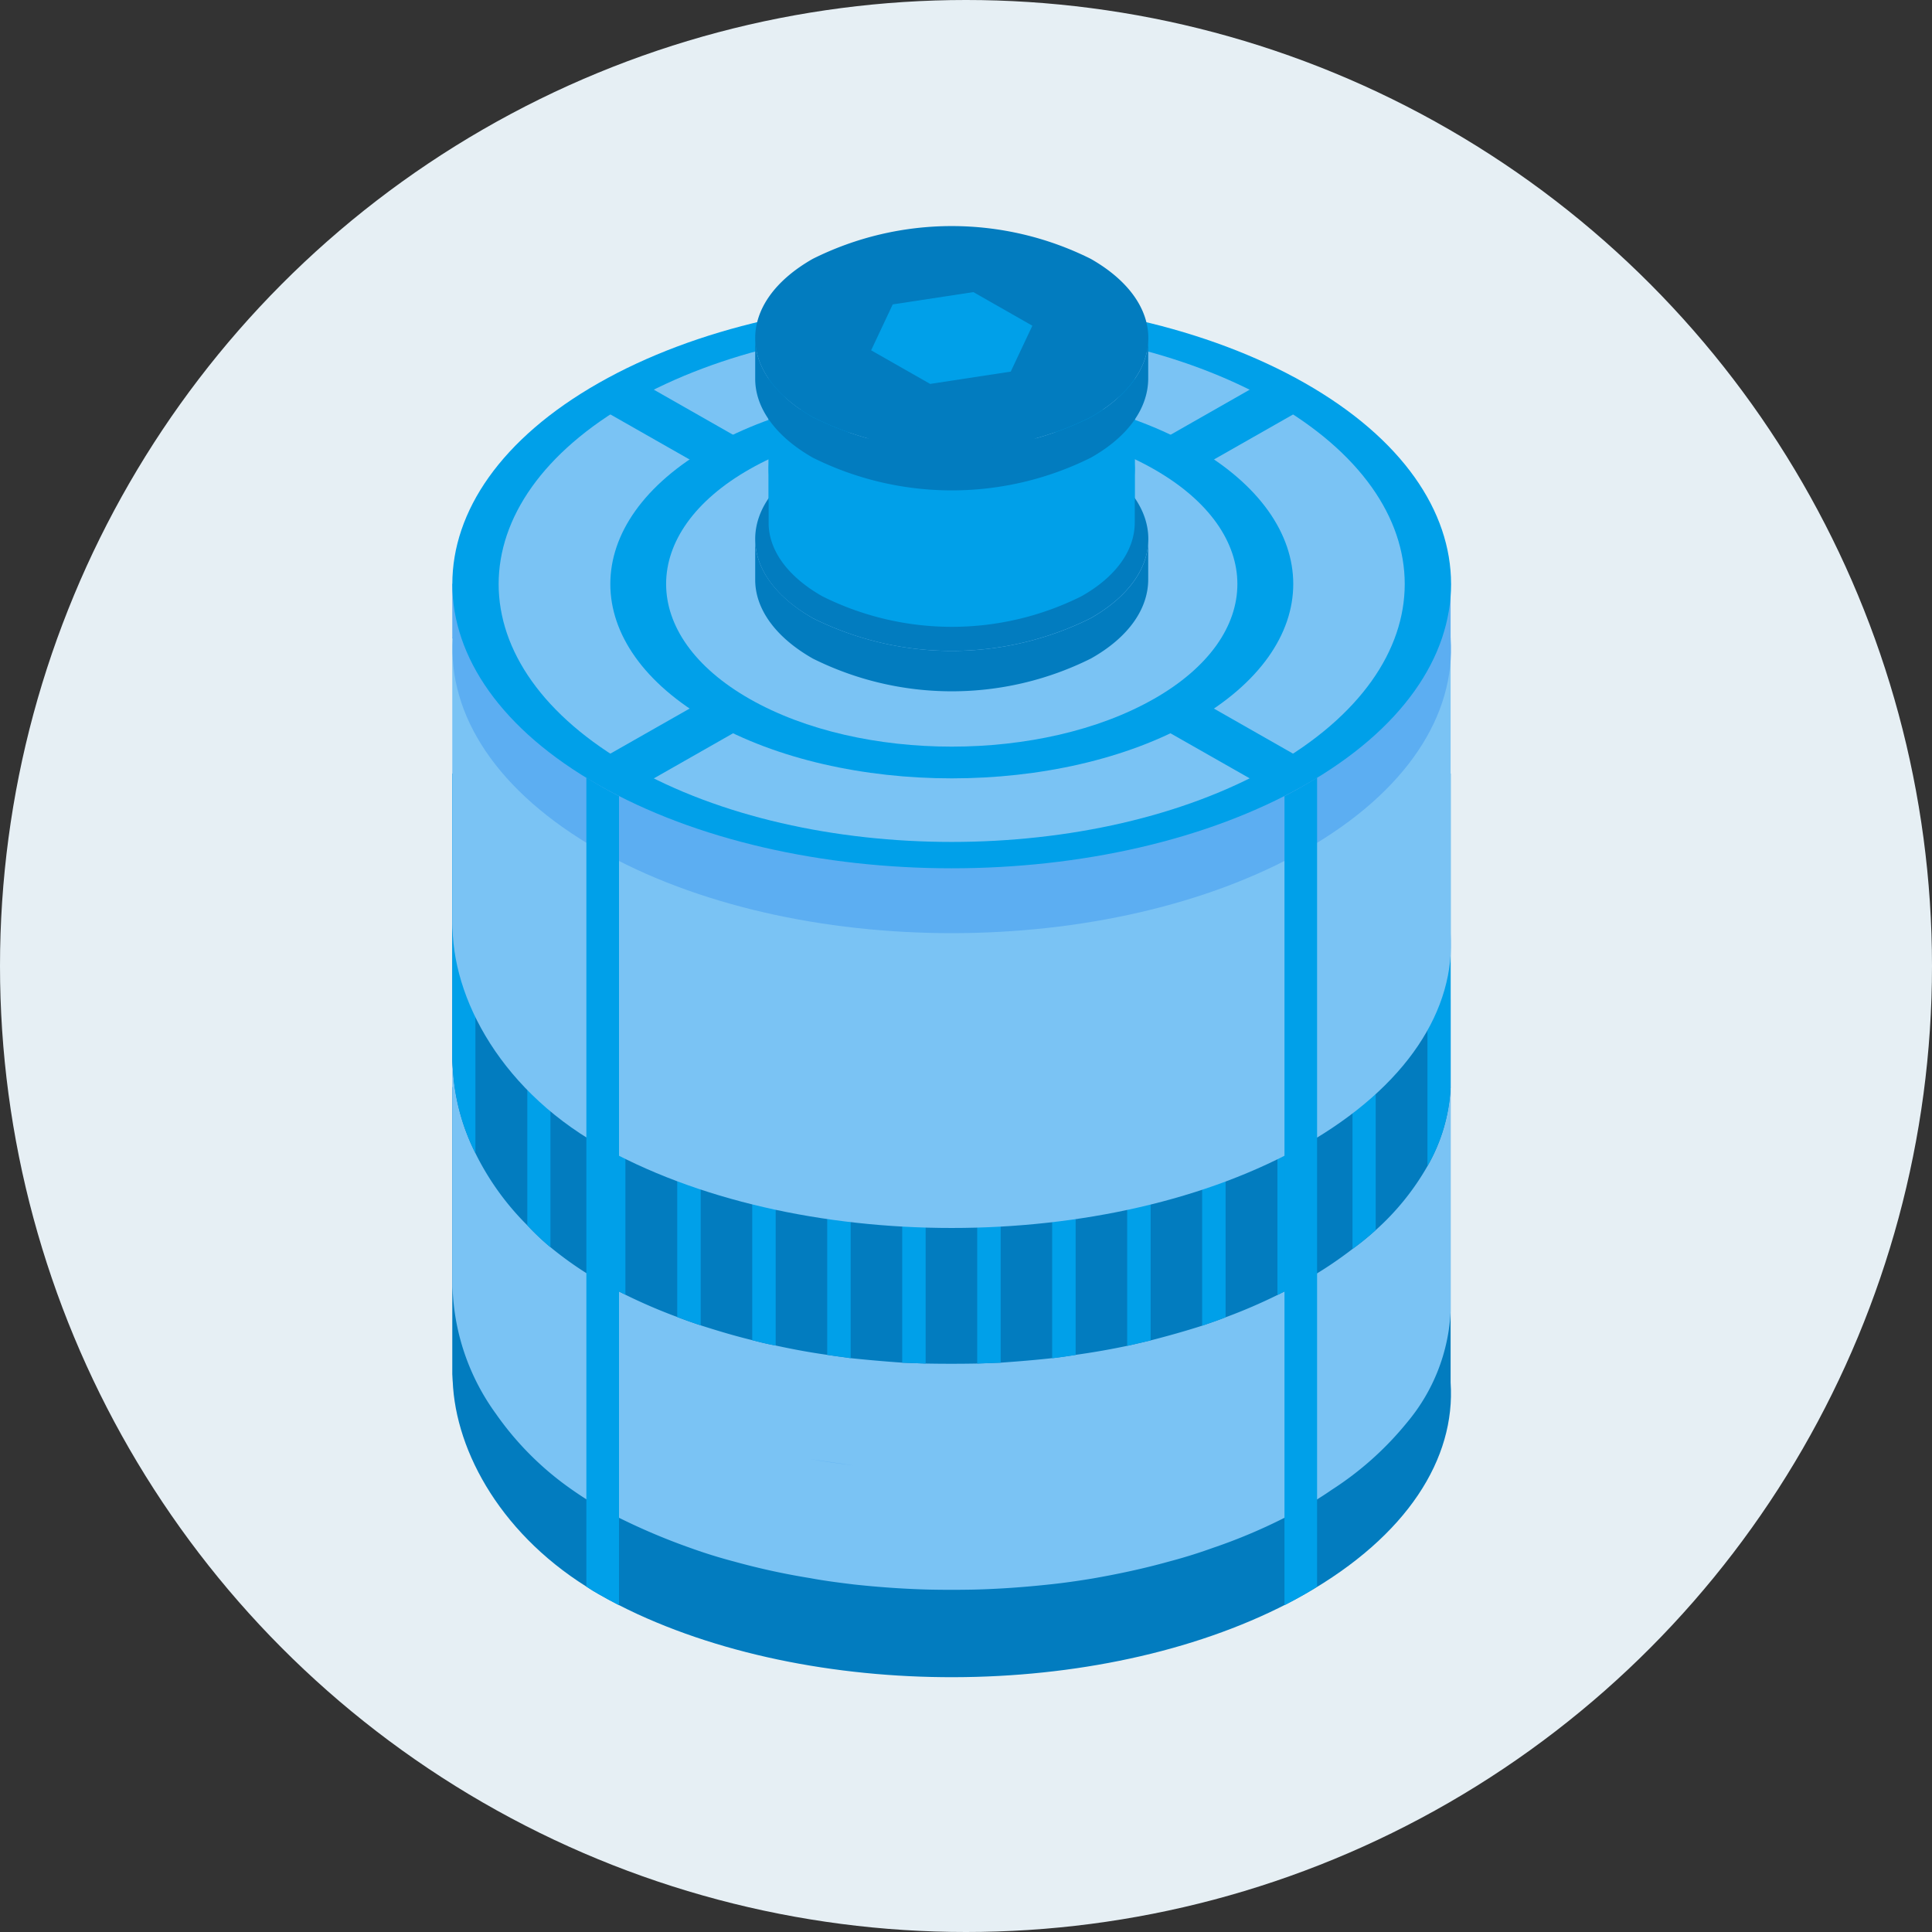 <svg xmlns="http://www.w3.org/2000/svg" xmlns:xlink="http://www.w3.org/1999/xlink" width="102.52" height="102.52" viewBox="0 0 102.52 102.52">
  <rect x="0" y="0" width="102.52" height="102.52" fill="#333333" stroke="none"/>
  <defs>
    <clipPath id="clip-path">
      <rect id="長方形_38" data-name="長方形 38" width="53.001" height="76.999" transform="translate(0 0.001)" fill="none"/>
    </clipPath>
  </defs>
  <g id="img" transform="translate(-430 -345)">
    <circle id="base" cx="51.26" cy="51.26" r="51.26" transform="translate(430 345)" fill="#e6eff4"/>
    <g id="ベクトルスマートオブジェクト" transform="translate(454 357)">
      <g id="グループ_31" data-name="グループ 31">
        <g id="グループ_30" data-name="グループ 30" clip-path="url(#clip-path)">
          <path id="パス_208" data-name="パス 208" d="M52.976,45.684V61.361c.273,4.037-2.3,8.134-7.733,11.23-9.689,5.5-24.991,5.852-35.406,1.065-.714-.332-1.407-.684-2.072-1.065-.226-.129-.438-.257-.65-.4-4.722-2.967-7.1-7.5-7.1-11.276L0,61.361V45.682H52.976" fill="#027cbf"/>
          <path id="パス_209" data-name="パス 209" d="M52.976,41.041V57.579a9.9,9.9,0,0,1-2.3,5.888,16.959,16.959,0,0,1-4.011,3.59c-.453.315-.923.606-1.425.893-.29.158-.583.332-.888.492a29.107,29.107,0,0,1-4.03,1.708c-.741.269-1.521.509-2.313.718-1.307.364-2.65.653-4.028.893-.758.126-1.535.238-2.31.318-1.326.143-2.67.24-4.013.272-.778.015-1.553.015-2.315,0-1.341-.032-2.7-.129-4.025-.272-.778-.095-1.553-.192-2.315-.335a37.466,37.466,0,0,1-4.025-.876c-.795-.209-1.57-.449-2.315-.718a33.791,33.791,0,0,1-4.011-1.708c-.308-.16-.6-.335-.888-.492-.5-.286-.972-.592-1.425-.91a16.194,16.194,0,0,1-4.025-4.02,12.028,12.028,0,0,1-2.3-6.747L0,56.72V41.041Z" fill="#7ac3f4"/>
          <path id="パス_210" data-name="パス 210" d="M52.976,29.049V45.684a9.284,9.284,0,0,1-1.23,4.195A13.524,13.524,0,0,1,49,53.275a14.744,14.744,0,0,1-1.23,1,21.513,21.513,0,0,1-2.524,1.676l-.226.126c-.4.223-.809.429-1.228.638A28.57,28.57,0,0,1,41.038,57.9c-.406.16-.824.3-1.245.446-.891.286-1.8.541-2.736.781-.4.095-.824.194-1.245.289-.905.192-1.811.349-2.734.478-.421.063-.824.129-1.245.175-.905.1-1.811.175-2.734.24-.421.017-.841.029-1.245.046-.923.017-1.828.017-2.734,0-.421-.017-.824-.029-1.245-.046-.923-.066-1.828-.143-2.736-.24-.418-.063-.839-.112-1.243-.175-.923-.129-1.843-.3-2.736-.495-.421-.078-.839-.177-1.247-.286-.935-.226-1.84-.5-2.731-.784-.421-.141-.841-.286-1.247-.444a28.791,28.791,0,0,1-2.748-1.181c-.421-.209-.824-.415-1.23-.653l-.192-.1a18.961,18.961,0,0,1-2.556-1.771A13.258,13.258,0,0,1,3.981,53.02a14.321,14.321,0,0,1-2.753-3.828A11.341,11.341,0,0,1,.015,44.279L0,44.728V29.049Z" fill="#027cbf"/>
          <path id="パス_211" data-name="パス 211" d="M1.228,29.049V49.192A11.341,11.341,0,0,1,.015,44.279L0,44.728V29.049Z" fill="#00a0e9"/>
          <path id="パス_212" data-name="パス 212" d="M5.209,29.049V54.185A13.258,13.258,0,0,1,3.981,53.02V29.049Z" fill="#00a0e9"/>
          <path id="パス_213" data-name="パス 213" d="M9.187,29.049V56.705c-.421-.209-.824-.415-1.23-.653v-27Z" fill="#00a0e9"/>
          <path id="パス_214" data-name="パス 214" d="M13.183,29.049V58.331c-.421-.141-.841-.286-1.247-.444V29.049Z" fill="#00a0e9"/>
          <path id="パス_215" data-name="パス 215" d="M17.162,29.049V59.4c-.421-.078-.841-.177-1.245-.286V29.049Z" fill="#00a0e9"/>
          <path id="パス_216" data-name="パス 216" d="M21.14,29.049V60.07c-.421-.063-.841-.112-1.245-.175V29.049Z" fill="#00a0e9"/>
          <path id="パス_217" data-name="パス 217" d="M25.119,29.049V60.356c-.421-.017-.824-.029-1.245-.046V29.049Z" fill="#00a0e9"/>
          <path id="パス_218" data-name="パス 218" d="M29.1,29.049V60.31c-.421.017-.841.029-1.245.046V29.049Z" fill="#00a0e9"/>
          <path id="パス_219" data-name="パス 219" d="M33.078,29.049V59.9c-.421.063-.824.129-1.245.175V29.049Z" fill="#00a0e9"/>
          <path id="パス_220" data-name="パス 220" d="M37.057,29.049v30.08c-.4.095-.824.194-1.245.289V29.049Z" fill="#00a0e9"/>
          <path id="パス_221" data-name="パス 221" d="M41.036,29.049V57.9c-.4.16-.824.3-1.245.446v-29.3Z" fill="#00a0e9"/>
          <path id="パス_222" data-name="パス 222" d="M45.014,29.049V56.082c-.4.223-.807.429-1.228.638V29.049Z" fill="#00a0e9"/>
          <path id="パス_223" data-name="パス 223" d="M49,29.049V53.275a15.158,15.158,0,0,1-1.23,1V29.049Z" fill="#00a0e9"/>
          <path id="パス_224" data-name="パス 224" d="M52.976,29.049V45.684a9.284,9.284,0,0,1-1.23,4.195V29.049Z" fill="#00a0e9"/>
          <path id="パス_225" data-name="パス 225" d="M52.976,21.839V37.518c.273,4.037-2.3,8.134-7.733,11.23-10.354,5.885-27.127,5.885-37.478,0-5.42-3.1-8.006-8.214-7.733-12.263L0,37.518V21.839Z" fill="#7ac3f4"/>
          <path id="パス_226" data-name="パス 226" d="M19,65.429c.76.129,1.538.24,2.313.335" fill="#5caef2"/>
          <path id="パス_227" data-name="パス 227" d="M52.976,18.983v2.892c.273,4.034-2.3,8.137-7.733,11.23-10.354,5.883-27.127,5.883-37.478,0C2.345,30.012-.241,25.927.032,21.875H0V18.983Z" fill="#5caef2"/>
          <path id="パス_228" data-name="パス 228" d="M45.238,29.658c-10.346,5.89-27.122,5.89-37.473,0s-10.349-15.441,0-21.332,27.124-5.89,37.473,0,10.349,15.441,0,21.332" fill="#00a0e9"/>
          <path id="パス_229" data-name="パス 229" d="M43.5,28.67c-9.389,5.342-24.612,5.342-34,0S.116,14.66,9.5,9.313s24.61-5.344,34,0,9.387,14.013,0,19.357" fill="#7ac3f4"/>
          <path id="パス_230" data-name="パス 230" d="M39.316,26.283c-7.076,4.027-18.547,4.027-25.623,0s-7.076-10.558,0-14.588,18.549-4.027,25.626,0,7.074,10.56,0,14.588" fill="#00a0e9"/>
          <path id="パス_231" data-name="パス 231" d="M37.219,25.092c-5.917,3.37-15.516,3.37-21.433,0s-5.92-8.835,0-12.2,15.516-3.37,21.436,0,5.917,8.833,0,12.2" fill="#7ac3f4"/>
          <path id="パス_232" data-name="パス 232" d="M39.935,12.656l-2.3-1.312,5.374-3.062,2.308,1.312Z" fill="#00a0e9"/>
          <path id="パス_233" data-name="パス 233" d="M15.377,11.344l-2.305,1.312L7.693,9.595,10,8.282Z" fill="#00a0e9"/>
          <path id="パス_234" data-name="パス 234" d="M13.072,25.327l2.305,1.312L10,29.7,7.694,28.386Z" fill="#00a0e9"/>
          <path id="パス_235" data-name="パス 235" d="M37.631,26.639l2.305-1.312,5.376,3.062-2.3,1.31Z" fill="#00a0e9"/>
          <path id="パス_236" data-name="パス 236" d="M36.929,16.752v1.994c0,1.526-1,3.052-3.044,4.2a16.526,16.526,0,0,1-14.753,0c-2.045-1.164-3.068-2.69-3.058-4.2V16.611c0,1.511,1.026,3.025,3.058,4.192a16.526,16.526,0,0,0,14.753,0c1.968-1.126,2.992-2.586,3.044-4.051" fill="#027cbf"/>
          <path id="パス_237" data-name="パス 237" d="M33.881,20.8a16.51,16.51,0,0,1-14.753,0c-4.072-2.319-4.072-6.08,0-8.4a16.5,16.5,0,0,1,14.753,0c4.072,2.317,4.072,6.077,0,8.4" fill="#027cbf"/>
          <path id="パス_238" data-name="パス 238" d="M36.215,12.6v3.125c0,1.424-.93,2.846-2.834,3.918a15.386,15.386,0,0,1-13.742,0c-1.909-1.084-2.862-2.506-2.852-3.918V12.47c0,1.412.955,2.821,2.852,3.908a15.417,15.417,0,0,0,13.742,0c1.833-1.05,2.785-2.414,2.834-3.775" fill="#00a0e9"/>
          <path id="パス_239" data-name="パス 239" d="M36.215,11.181v3.125c0,1.422-.93,2.846-2.834,3.918a15.4,15.4,0,0,1-13.742,0c-1.909-1.084-2.862-2.506-2.852-3.918V11.048c0,1.41.955,2.819,2.852,3.906a15.4,15.4,0,0,0,13.742,0c1.833-1.048,2.785-2.409,2.834-3.772" fill="#00a0e9"/>
          <path id="パス_240" data-name="パス 240" d="M36.215,9.757v3.127c0,1.422-.93,2.843-2.834,3.916a15.386,15.386,0,0,1-13.742,0c-1.909-1.082-2.862-2.506-2.852-3.916V9.624c0,1.41.955,2.821,2.852,3.908a15.417,15.417,0,0,0,13.742,0c1.833-1.05,2.785-2.411,2.834-3.775" fill="#00a0e9"/>
          <path id="パス_241" data-name="パス 241" d="M36.215,8.336V11.46c0,1.424-.93,2.843-2.834,3.918a15.386,15.386,0,0,1-13.742,0c-1.909-1.084-2.862-2.506-2.852-3.918V8.2c0,1.41.955,2.819,2.852,3.908a15.417,15.417,0,0,0,13.742,0c1.833-1.05,2.785-2.414,2.834-3.775" fill="#00a0e9"/>
          <path id="パス_242" data-name="パス 242" d="M36.215,6.912v3.125c0,1.424-.93,2.846-2.834,3.918a15.386,15.386,0,0,1-13.742,0c-1.909-1.084-2.862-2.506-2.852-3.918V6.778c0,1.412.955,2.821,2.852,3.908a15.4,15.4,0,0,0,13.742,0c1.833-1.05,2.785-2.414,2.834-3.775" fill="#00a0e9"/>
          <path id="パス_243" data-name="パス 243" d="M36.929,6.087V8.079c0,1.526-1,3.054-3.044,4.207a16.541,16.541,0,0,1-14.753,0c-2.045-1.167-3.068-2.693-3.058-4.207V5.944c0,1.516,1.026,3.028,3.058,4.192a16.526,16.526,0,0,0,14.753,0c1.968-1.126,2.992-2.586,3.044-4.049" fill="#027cbf"/>
          <path id="パス_244" data-name="パス 244" d="M33.881,10.136a16.51,16.51,0,0,1-14.753,0c-4.072-2.317-4.072-6.08,0-8.4a16.51,16.51,0,0,1,14.753,0c4.072,2.319,4.072,6.08,0,8.4" fill="#027cbf"/>
          <path id="パス_245" data-name="パス 245" d="M32.451,9.321a13.307,13.307,0,0,1-11.894,0c-3.282-1.87-3.282-4.9,0-6.769a13.307,13.307,0,0,1,11.894,0c3.28,1.868,3.282,4.9,0,6.769" fill="#027cbf"/>
          <path id="パス_246" data-name="パス 246" d="M30.781,5.284,27.651,3.5l-4.279.653L22.226,6.589l3.132,1.783,4.276-.653Z" fill="#00a0e9"/>
          <path id="パス_247" data-name="パス 247" d="M8.848,30.245V73.18c-.372-.192-.728-.383-1.083-.59-.226-.129-.438-.255-.65-.4V29.275h.017c.194.124.421.252.632.381.354.206.711.4,1.083.59" fill="#00a0e9"/>
          <path id="パス_248" data-name="パス 248" d="M44.16,30.245V73.18c.372-.192.728-.383,1.08-.59.229-.129.44-.255.65-.4V29.275h-.017c-.192.124-.421.252-.632.381-.352.206-.709.4-1.08.59" fill="#00a0e9"/>
        </g>
      </g>
    </g>
  </g>
</svg>
